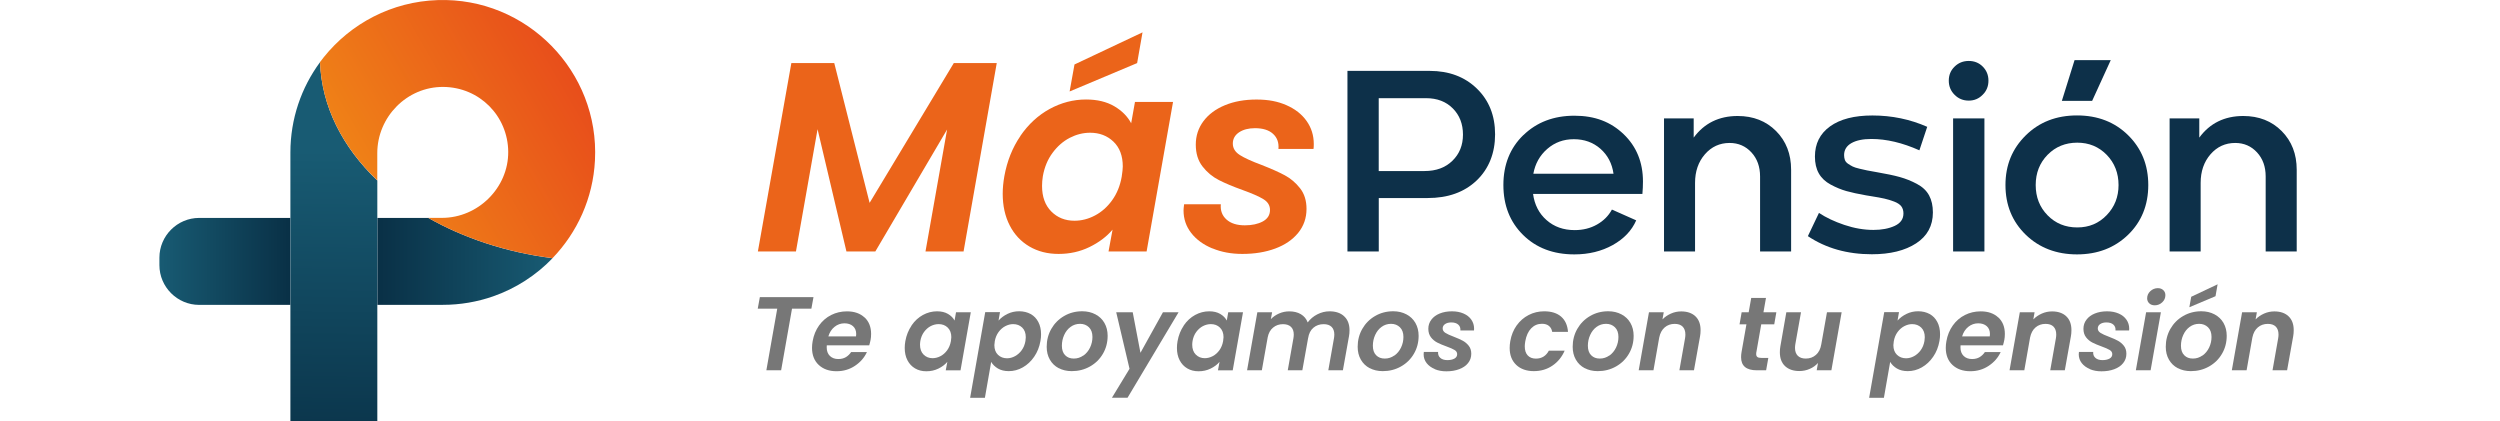 <svg xmlns="http://www.w3.org/2000/svg" xmlns:xlink="http://www.w3.org/1999/xlink" id="Capa_2" data-name="Capa 2" viewBox="0 0 533.23 89.86"><defs><linearGradient id="Degradado_sin_nombre_34" data-name="Degradado sin nombre 34" x1="34" y1="55.75" x2="61.93" y2="55.75" gradientUnits="userSpaceOnUse"><stop offset="0" stop-color="#185b73"></stop><stop offset="1" stop-color="#093046"></stop></linearGradient><linearGradient id="Degradado_sin_nombre_34-2" data-name="Degradado sin nombre 34" x1="117.85" y1="55.75" x2="80.48" y2="55.75" xlink:href="#Degradado_sin_nombre_34"></linearGradient><linearGradient id="Degradado_sin_nombre_34-3" data-name="Degradado sin nombre 34" x1="71.62" y1="32.12" x2="70.64" y2="100.89" xlink:href="#Degradado_sin_nombre_34"></linearGradient><linearGradient id="Degradado_sin_nombre_41" data-name="Degradado sin nombre 41" x1="79.5" y1="40.41" x2="122.26" y2="15.72" gradientUnits="userSpaceOnUse"><stop offset="0" stop-color="#ef8117"></stop><stop offset="1" stop-color="#e84e1b"></stop></linearGradient></defs><g><path d="M42.48,46.48c-4.66,0-8.48,3.82-8.48,8.48v1.59c0,4.66,3.82,8.48,8.48,8.48h19.45s0,0,0,0v-18.54s0,0,0,0h-19.45Z" fill="url(#Degradado_sin_nombre_34)"></path><path d="M80.49,46.48s0,0,0,0v18.54s0,0,0,0h13.96c3.75,0,7.35-.64,10.7-1.8,4.86-1.69,9.2-4.51,12.7-8.14,0,0,0,0,0,0-9.87-1.27-18.91-4.29-26.5-8.6,0,0,0,0,0,0h-10.86Z" fill="url(#Degradado_sin_nombre_34-2)"></path><path d="M80.48,46.47s0,0,0,0c0,0,0,0,0,0v43.37s0,0,0,0h-18.54s0,0,0,0V46.49s0,0,0,0c0,0,0,0,0,0v-13.96h0c0-7.2,2.34-13.86,6.31-19.25,0,0,0,0,.01,0,.34,9.46,4.84,18.18,12.22,25.22,0,0,0,0,0,0v7.98Z" fill="url(#Degradado_sin_nombre_34-3)"></path><path d="M93.36,.02c-9.81,.32-18.52,4.99-24.27,12.14-.29,.36-.57,.72-.84,1.09,0,0,0,0,0,0,.34,9.47,4.84,18.18,12.22,25.22,0,0,0,0,0,0v-5.79c0-7.74,6.33-14.2,14.08-14.14s13.8,6.23,13.85,13.85-6.39,14.08-14.14,14.08h-2.91s0,0,0,.01c7.58,4.3,16.62,7.32,26.49,8.59,0,0,0,0,0,0,5.27-5.47,8.65-12.77,9.06-20.86C127.89,15.25,112.34-.61,93.36,.02Z" fill="url(#Degradado_sin_nombre_41)"></path></g><g><g><g><path d="M212.6,13.45l-7.08,40.19h-8.12l4.61-26.02-15.31,26.02h-6.16l-6.16-26.08-4.61,26.08h-8.12l7.14-40.19h9.15l7.54,29.82,17.96-29.82h9.15Z" fill="#eb641a"></path><path d="M217.63,29c1.71-2.49,3.79-4.41,6.25-5.76,2.46-1.34,5.05-2.02,7.77-2.02,2.38,0,4.38,.48,6.02,1.44,1.63,.96,2.83,2.17,3.6,3.63l.81-4.55h8.12l-5.64,31.9h-8.12l.86-4.66c-1.27,1.5-2.91,2.73-4.92,3.71s-4.21,1.47-6.59,1.47-4.41-.53-6.22-1.58c-1.8-1.06-3.21-2.55-4.2-4.49-1-1.94-1.5-4.19-1.5-6.77,0-1.19,.12-2.44,.35-3.74,.58-3.22,1.72-6.08,3.43-8.58Zm21.85,6.51c0-2.26-.66-4.03-1.99-5.3s-2.98-1.9-4.98-1.9c-1.5,0-2.95,.37-4.35,1.09-1.4,.73-2.62,1.79-3.66,3.2-1.04,1.4-1.73,3.06-2.07,4.98-.12,.73-.17,1.42-.17,2.07,0,2.3,.65,4.12,1.96,5.44,1.3,1.32,2.96,1.99,4.95,1.99,1.5,0,2.96-.37,4.38-1.12,1.42-.75,2.64-1.83,3.66-3.25,1.02-1.42,1.7-3.09,2.04-5.01,.15-1,.23-1.73,.23-2.19Zm3.05-22.05l-14.39,6.05,1.04-5.76,14.51-6.85-1.15,6.56Z" fill="#eb641a"></path><path d="M258.57,52.98c-1.9-.79-3.4-1.88-4.49-3.28-1.09-1.4-1.64-3-1.64-4.81,0-.27,.04-.71,.12-1.32h7.83c-.12,1.34,.29,2.43,1.21,3.25,.92,.83,2.23,1.24,3.92,1.24,1.53,0,2.81-.28,3.83-.83,1.02-.56,1.53-1.37,1.53-2.45,0-.96-.47-1.73-1.41-2.3-.94-.58-2.43-1.23-4.46-1.96-2.03-.73-3.72-1.44-5.07-2.13-1.34-.69-2.5-1.65-3.45-2.88-.96-1.23-1.44-2.78-1.44-4.66s.55-3.55,1.64-5.01c1.09-1.46,2.62-2.59,4.58-3.4s4.2-1.21,6.74-1.21,4.55,.4,6.39,1.21,3.27,1.93,4.29,3.37c1.02,1.44,1.53,3.08,1.53,4.92,0,.46-.02,.81-.06,1.04h-7.48c.12-1.34-.27-2.42-1.15-3.22-.88-.81-2.17-1.21-3.86-1.21-1.38,0-2.51,.3-3.4,.89-.88,.6-1.32,1.39-1.32,2.39s.5,1.81,1.5,2.45c1,.63,2.53,1.33,4.61,2.1,2.07,.81,3.73,1.55,4.98,2.22,1.25,.67,2.33,1.59,3.25,2.76,.92,1.17,1.38,2.64,1.38,4.4,0,1.96-.6,3.67-1.78,5.12-1.19,1.46-2.82,2.57-4.89,3.34s-4.41,1.15-7.02,1.15c-2.34,0-4.46-.39-6.36-1.18Z" fill="#eb641a"></path></g><path d="M304.95,15.12c4.11,0,7.46,1.26,10.05,3.77,2.59,2.51,3.89,5.77,3.89,9.76s-1.32,7.35-3.94,9.85c-2.63,2.5-6.11,3.74-10.45,3.74h-10.42v11.4h-6.68V15.12h17.56Zm-1.09,21.36c2.46,0,4.43-.73,5.93-2.19,1.5-1.46,2.25-3.32,2.25-5.58s-.72-4.13-2.16-5.58c-1.44-1.46-3.35-2.19-5.73-2.19h-10.08v15.55h9.79Z" fill="#0d3049"></path><path d="M324.92,28.83c2.84-2.76,6.47-4.15,10.88-4.15s7.76,1.32,10.51,3.94c2.74,2.63,4.12,6,4.12,10.1,0,.84-.04,1.73-.12,2.65h-23.32c.31,2.3,1.27,4.17,2.88,5.58,1.61,1.42,3.61,2.13,5.99,2.13,1.77,0,3.35-.39,4.75-1.18,1.4-.79,2.47-1.85,3.2-3.2l5.18,2.3c-.96,2.19-2.63,3.94-5.01,5.27-2.38,1.32-5.11,1.99-8.18,1.99-4.49,0-8.14-1.38-10.94-4.15-2.8-2.76-4.2-6.31-4.2-10.65s1.42-7.89,4.26-10.65Zm2.13,8.23h17.1c-.31-2.19-1.24-3.96-2.79-5.33-1.55-1.36-3.45-2.04-5.67-2.04s-4.08,.69-5.67,2.07c-1.59,1.38-2.58,3.15-2.97,5.3Z" fill="#0d3049"></path><path d="M361.25,25.26v4.09c2.26-3.07,5.39-4.61,9.38-4.61,3.34,0,6.07,1.08,8.2,3.22,2.13,2.15,3.2,4.89,3.2,8.23v17.45h-6.62v-16.01c0-2.07-.61-3.78-1.84-5.12-1.23-1.34-2.78-2.02-4.66-2.02-2.11,0-3.87,.81-5.27,2.42-1.4,1.61-2.1,3.65-2.1,6.1v14.62h-6.62V25.26h6.33Z" fill="#0d3049"></path><path d="M385.61,50.36l2.36-4.95c1.5,1,3.3,1.85,5.41,2.56,2.11,.71,4.18,1.07,6.22,1.07,1.77,0,3.27-.29,4.52-.86,1.25-.58,1.87-1.46,1.87-2.65,0-.61-.15-1.12-.46-1.53-.31-.4-.82-.74-1.53-1.01-.71-.27-1.4-.48-2.07-.63-.67-.15-1.62-.33-2.85-.52l-1.04-.17c-1.73-.31-3.14-.61-4.23-.92-1.09-.31-2.21-.77-3.34-1.38-1.13-.61-1.98-1.41-2.53-2.39-.56-.98-.83-2.18-.83-3.6,0-2.72,1.07-4.87,3.22-6.42,2.15-1.55,5.16-2.33,9.04-2.33,4.15,0,8.04,.81,11.69,2.42l-1.67,5.01c-3.61-1.61-7.02-2.42-10.25-2.42-1.8,0-3.22,.3-4.26,.89-1.04,.6-1.55,1.45-1.55,2.56,0,.38,.06,.73,.17,1.04,.12,.31,.35,.58,.69,.81s.67,.42,.98,.58c.31,.15,.79,.31,1.44,.46,.65,.15,1.2,.28,1.64,.37,.44,.1,1.12,.22,2.04,.37,2.03,.35,3.67,.69,4.92,1.04,1.25,.35,2.47,.83,3.66,1.47,1.19,.63,2.05,1.45,2.59,2.45,.54,1,.81,2.21,.81,3.63,0,2.84-1.19,5.04-3.57,6.59-2.38,1.55-5.53,2.33-9.44,2.33-5.26,0-9.81-1.29-13.65-3.86Z" fill="#0d3049"></path><path d="M415.66,17.2c0-1.19,.41-2.19,1.24-2.99,.82-.81,1.83-1.21,3.02-1.21s2.19,.4,2.99,1.21,1.21,1.8,1.21,2.99-.4,2.19-1.21,2.99c-.81,.84-1.8,1.27-2.99,1.27s-2.2-.41-3.02-1.24c-.83-.82-1.24-1.83-1.24-3.02Zm.92,36.44V25.26h6.68v28.38h-6.68Z" fill="#0d3049"></path><path d="M432.07,28.88c2.88-2.84,6.52-4.26,10.94-4.26s8.05,1.41,10.91,4.23c2.86,2.82,4.29,6.36,4.29,10.62s-1.44,7.84-4.32,10.62c-2.88,2.78-6.51,4.17-10.88,4.17s-8.06-1.4-10.94-4.2c-2.88-2.8-4.32-6.33-4.32-10.59s1.44-7.75,4.32-10.59Zm2.13,10.59c0,2.57,.84,4.72,2.53,6.45,1.69,1.73,3.8,2.59,6.33,2.59s4.59-.87,6.28-2.62c1.69-1.75,2.53-3.89,2.53-6.42s-.84-4.72-2.53-6.45c-1.69-1.73-3.78-2.59-6.28-2.59s-4.64,.86-6.33,2.59c-1.69,1.73-2.53,3.88-2.53,6.45Zm5.58-17.96l2.71-8.69h7.72l-3.97,8.69h-6.45Z" fill="#0d3049"></path><path d="M469.09,25.26v4.09c2.26-3.07,5.39-4.61,9.38-4.61,3.34,0,6.07,1.08,8.2,3.22,2.13,2.15,3.2,4.89,3.2,8.23v17.45h-6.62v-16.01c0-2.07-.61-3.78-1.84-5.12-1.23-1.34-2.78-2.02-4.66-2.02-2.11,0-3.87,.81-5.27,2.42-1.4,1.61-2.1,3.65-2.1,6.1v14.62h-6.62V25.26h6.33Z" fill="#0d3049"></path></g><g><path d="M173.51,63.38l-.45,2.46h-4.13l-2.32,13.14h-3.15l2.32-13.14h-4.16l.45-2.46h11.44Z" fill="#777"></path><path d="M184.41,67.7c.92,.87,1.39,2.04,1.39,3.52,0,.48-.04,.9-.11,1.27-.09,.45-.19,.83-.29,1.16h-9.05c-.02,.1-.02,.25-.02,.45,0,.77,.23,1.38,.68,1.82,.45,.44,1.05,.66,1.8,.66,.63,0,1.17-.14,1.62-.41,.45-.28,.82-.64,1.11-1.08h3.37c-.55,1.19-1.4,2.17-2.56,2.94-1.15,.77-2.46,1.15-3.92,1.15-1.58,0-2.84-.45-3.8-1.34-.95-.89-1.43-2.11-1.43-3.64,0-.45,.04-.92,.13-1.41,.22-1.28,.68-2.4,1.37-3.37,.69-.97,1.55-1.71,2.58-2.23,1.03-.52,2.15-.78,3.37-.78,1.58,0,2.83,.44,3.75,1.31Zm-1.79,3.54c0-.71-.23-1.27-.69-1.68-.46-.4-1.06-.6-1.81-.6-.79,0-1.5,.25-2.12,.75-.63,.5-1.06,1.18-1.32,2.04h5.9c.03-.24,.04-.41,.04-.51Z" fill="#777"></path><path d="M194.43,69.41c.66-.97,1.47-1.71,2.42-2.23,.95-.52,1.96-.78,3.02-.78,.92,0,1.7,.19,2.33,.56,.63,.37,1.1,.84,1.4,1.41l.31-1.76h3.15l-2.19,12.38h-3.15l.34-1.81c-.49,.58-1.13,1.06-1.91,1.44-.78,.38-1.63,.57-2.56,.57s-1.71-.2-2.41-.61c-.7-.41-1.24-.99-1.63-1.74-.39-.75-.58-1.63-.58-2.62,0-.46,.04-.95,.13-1.45,.22-1.25,.67-2.36,1.33-3.33Zm8.48,2.52c0-.88-.26-1.56-.77-2.06s-1.16-.74-1.93-.74c-.58,0-1.14,.14-1.69,.42-.54,.28-1.02,.7-1.42,1.24-.4,.54-.67,1.19-.8,1.93-.04,.28-.07,.55-.07,.8,0,.89,.25,1.6,.76,2.11,.51,.51,1.15,.77,1.92,.77,.58,0,1.15-.15,1.7-.44,.55-.29,1.02-.71,1.42-1.26,.39-.55,.66-1.2,.79-1.94,.06-.39,.09-.67,.09-.85Z" fill="#777"></path><path d="M214.87,66.96c.77-.38,1.6-.57,2.51-.57s1.74,.2,2.45,.59c.71,.39,1.25,.96,1.64,1.71,.39,.74,.58,1.62,.58,2.61,0,.46-.04,.94-.13,1.43-.22,1.27-.67,2.39-1.34,3.36-.67,.98-1.48,1.73-2.43,2.27-.95,.54-1.95,.8-2.99,.8-.91,0-1.68-.19-2.31-.56-.63-.37-1.11-.84-1.44-1.41l-1.34,7.66h-3.15l3.22-18.27h3.15l-.31,1.79c.51-.57,1.14-1.04,1.91-1.42Zm3.92,4.97c0-.88-.25-1.56-.76-2.06-.51-.49-1.15-.74-1.94-.74-.57,0-1.12,.15-1.68,.44-.55,.29-1.03,.71-1.43,1.26-.4,.55-.67,1.2-.8,1.94-.06,.39-.09,.67-.09,.85,0,.88,.26,1.56,.77,2.06,.51,.49,1.16,.74,1.93,.74,.58,0,1.15-.15,1.7-.45,.55-.3,1.03-.72,1.43-1.27,.4-.55,.67-1.21,.8-1.97,.04-.3,.07-.57,.07-.8Z" fill="#777"></path><path d="M225.81,78.53c-.81-.43-1.44-1.04-1.89-1.83-.45-.79-.67-1.7-.67-2.73,0-1.4,.33-2.68,.99-3.83,.66-1.15,1.57-2.07,2.73-2.74,1.15-.67,2.44-1.01,3.85-1.01,1.06,0,2,.22,2.83,.66,.83,.44,1.47,1.05,1.92,1.84,.45,.79,.68,1.7,.68,2.73,0,1.42-.34,2.7-1.01,3.84-.67,1.15-1.59,2.05-2.76,2.71-1.17,.66-2.46,.99-3.88,.99-1.06,0-1.99-.22-2.8-.65Zm5.26-2.68c.61-.43,1.09-1.01,1.43-1.72,.34-.71,.51-1.47,.51-2.26,0-.89-.25-1.58-.75-2.07-.5-.48-1.13-.73-1.89-.73s-1.43,.22-2.02,.65c-.59,.43-1.05,1.01-1.37,1.73-.33,.72-.49,1.49-.49,2.29,0,.88,.23,1.56,.7,2.03,.47,.48,1.08,.71,1.84,.71s1.42-.22,2.03-.65Z" fill="#777"></path><path d="M241.6,66.6l1.65,8.65,4.8-8.65h3.33l-10.88,18.23h-3.33l3.75-6.17-2.84-12.06h3.51Z" fill="#777"></path><path d="M252.49,69.41c.66-.97,1.47-1.71,2.42-2.23,.95-.52,1.96-.78,3.02-.78,.92,0,1.7,.19,2.33,.56,.63,.37,1.1,.84,1.4,1.41l.31-1.76h3.15l-2.19,12.38h-3.15l.34-1.81c-.49,.58-1.13,1.06-1.91,1.44-.78,.38-1.63,.57-2.56,.57s-1.71-.2-2.41-.61c-.7-.41-1.24-.99-1.63-1.74-.39-.75-.58-1.63-.58-2.62,0-.46,.04-.95,.13-1.45,.22-1.25,.67-2.36,1.33-3.33Zm8.48,2.52c0-.88-.26-1.56-.77-2.06s-1.16-.74-1.93-.74c-.58,0-1.14,.14-1.69,.42-.54,.28-1.02,.7-1.42,1.24-.4,.54-.67,1.19-.8,1.93-.04,.28-.07,.55-.07,.8,0,.89,.25,1.6,.76,2.11,.51,.51,1.15,.77,1.92,.77,.58,0,1.15-.15,1.7-.44,.55-.29,1.02-.71,1.42-1.26,.39-.55,.66-1.2,.79-1.94,.06-.39,.09-.67,.09-.85Z" fill="#777"></path><path d="M286.7,67.47c.76,.7,1.14,1.69,1.14,2.97,0,.48-.04,.9-.11,1.27l-1.3,7.26h-3.11l1.21-6.84c.04-.27,.07-.53,.07-.78,0-.71-.2-1.26-.59-1.64-.39-.38-.96-.57-1.69-.57-.86,0-1.59,.26-2.19,.77-.6,.51-.97,1.25-1.12,2.22v-.02l-1.23,6.86h-3.11l1.21-6.84c.04-.27,.07-.52,.07-.76,0-.73-.2-1.28-.6-1.66-.4-.38-.97-.57-1.7-.57-.82,0-1.52,.24-2.11,.73-.59,.48-.97,1.17-1.15,2.07l-1.25,7.04h-3.15l2.19-12.38h3.15l-.27,1.47c.49-.51,1.08-.91,1.76-1.21,.68-.3,1.41-.45,2.17-.45,.97,0,1.79,.2,2.48,.61,.68,.41,1.17,.99,1.45,1.75,.52-.71,1.2-1.29,2.04-1.72,.84-.43,1.72-.65,2.62-.65,1.31,0,2.35,.35,3.11,1.05Z" fill="#777"></path><path d="M292.14,78.53c-.81-.43-1.44-1.04-1.89-1.83-.45-.79-.67-1.7-.67-2.73,0-1.4,.33-2.68,.99-3.83,.66-1.15,1.57-2.07,2.73-2.74,1.15-.67,2.44-1.01,3.85-1.01,1.06,0,2,.22,2.83,.66,.83,.44,1.47,1.05,1.92,1.84,.45,.79,.68,1.7,.68,2.73,0,1.42-.34,2.7-1.01,3.84-.67,1.15-1.59,2.05-2.76,2.71-1.17,.66-2.46,.99-3.88,.99-1.06,0-1.99-.22-2.8-.65Zm5.26-2.68c.61-.43,1.09-1.01,1.43-1.72,.34-.71,.51-1.47,.51-2.26,0-.89-.25-1.58-.75-2.07-.5-.48-1.13-.73-1.89-.73s-1.43,.22-2.02,.65c-.59,.43-1.05,1.01-1.37,1.73-.33,.72-.49,1.49-.49,2.29,0,.88,.23,1.56,.7,2.03,.47,.48,1.08,.71,1.84,.71s1.42-.22,2.03-.65Z" fill="#777"></path><path d="M306.03,78.72c-.74-.31-1.32-.73-1.74-1.27-.42-.54-.64-1.17-.64-1.87,0-.1,.01-.28,.04-.51h3.04c-.04,.52,.11,.94,.47,1.26,.36,.32,.86,.48,1.52,.48,.6,0,1.09-.11,1.49-.32,.39-.22,.59-.53,.59-.95,0-.37-.18-.67-.55-.89-.37-.22-.94-.48-1.73-.76-.79-.28-1.44-.56-1.97-.83-.52-.27-.97-.64-1.34-1.12-.37-.48-.56-1.08-.56-1.81s.21-1.38,.64-1.94c.42-.57,1.02-1.01,1.78-1.32s1.63-.47,2.61-.47,1.76,.16,2.48,.47,1.27,.75,1.66,1.31c.39,.56,.59,1.2,.59,1.91,0,.18,0,.31-.02,.4h-2.9c.04-.52-.1-.94-.45-1.25-.34-.31-.84-.47-1.5-.47-.54,0-.98,.12-1.32,.35-.34,.23-.51,.54-.51,.93s.19,.7,.58,.95c.39,.25,.98,.52,1.79,.82,.8,.31,1.45,.6,1.93,.86,.48,.26,.9,.62,1.26,1.07,.36,.45,.54,1.02,.54,1.71,0,.76-.23,1.42-.69,1.99-.46,.57-1.09,1-1.9,1.3-.8,.3-1.71,.45-2.73,.45-.91,0-1.73-.15-2.47-.46Z" fill="#777"></path><path d="M323.49,69.42c.68-.96,1.54-1.71,2.56-2.23,1.02-.53,2.13-.79,3.32-.79,1.53,0,2.74,.38,3.61,1.14,.87,.76,1.36,1.84,1.46,3.24h-3.37c-.09-.54-.32-.96-.69-1.26-.37-.31-.87-.46-1.5-.46-.89,0-1.66,.32-2.29,.97-.63,.65-1.05,1.57-1.26,2.76-.07,.42-.11,.77-.11,1.07,0,.85,.21,1.5,.63,1.95,.42,.45,1,.68,1.74,.68,1.25,0,2.17-.57,2.77-1.7h3.37c-.58,1.34-1.45,2.41-2.6,3.19-1.15,.79-2.48,1.18-3.99,1.18s-2.81-.44-3.74-1.33c-.93-.89-1.4-2.09-1.4-3.61,0-.46,.04-.95,.13-1.45,.22-1.28,.68-2.4,1.36-3.36Z" fill="#777"></path><path d="M338,78.53c-.81-.43-1.44-1.04-1.89-1.83-.45-.79-.67-1.7-.67-2.73,0-1.4,.33-2.68,.99-3.83,.66-1.15,1.57-2.07,2.73-2.74,1.15-.67,2.44-1.01,3.85-1.01,1.06,0,2,.22,2.83,.66,.83,.44,1.47,1.05,1.92,1.84,.45,.79,.68,1.7,.68,2.73,0,1.42-.34,2.7-1.01,3.84-.67,1.15-1.59,2.05-2.76,2.71-1.17,.66-2.46,.99-3.88,.99-1.06,0-1.99-.22-2.8-.65Zm5.26-2.68c.61-.43,1.09-1.01,1.43-1.72,.34-.71,.51-1.47,.51-2.26,0-.89-.25-1.58-.75-2.07-.5-.48-1.13-.73-1.89-.73s-1.43,.22-2.02,.65c-.59,.43-1.05,1.01-1.37,1.73-.33,.72-.49,1.49-.49,2.29,0,.88,.23,1.56,.7,2.03,.47,.48,1.08,.71,1.84,.71s1.42-.22,2.03-.65Z" fill="#777"></path><path d="M361.61,67.46c.74,.69,1.11,1.68,1.11,2.96,0,.48-.04,.91-.11,1.3l-1.3,7.26h-3.11l1.21-6.84c.04-.27,.07-.53,.07-.78,0-.74-.2-1.31-.59-1.7-.39-.39-.96-.58-1.69-.58-.83,0-1.55,.25-2.13,.75-.59,.5-.98,1.22-1.17,2.16l-1.23,6.99h-3.15l2.19-12.38h3.15l-.27,1.52c.51-.52,1.11-.93,1.81-1.24,.7-.31,1.43-.46,2.19-.46,1.28,0,2.29,.35,3.03,1.04Z" fill="#777"></path><path d="M374.6,75.15c-.01,.09-.02,.21-.02,.36,0,.3,.09,.51,.26,.64,.17,.13,.46,.19,.86,.19h1.47l-.47,2.64h-1.99c-2.23,0-3.35-.93-3.35-2.79,0-.36,.03-.71,.09-1.05l1.05-5.96h-1.47l.45-2.57h1.5l.54-3.06h3.15l-.54,3.06h2.75l-.45,2.57h-2.77l-1.05,5.99Z" fill="#777"></path><path d="M392.81,66.6l-2.19,12.38h-3.13l.27-1.56c-.48,.54-1.06,.96-1.76,1.26-.7,.31-1.44,.46-2.21,.46-1.28,0-2.29-.35-3.04-1.04-.74-.69-1.12-1.68-1.12-2.96,0-.48,.04-.9,.11-1.27l1.27-7.26h3.13l-1.21,6.81c-.04,.27-.07,.53-.07,.78,0,.73,.2,1.29,.6,1.69,.4,.39,.97,.59,1.7,.59,.85,0,1.57-.26,2.17-.79,.6-.53,.98-1.28,1.14-2.27l1.21-6.81h3.13Z" fill="#777"></path><path d="M406.62,66.96c.77-.38,1.6-.57,2.51-.57s1.74,.2,2.45,.59c.71,.39,1.25,.96,1.64,1.71,.39,.74,.58,1.62,.58,2.61,0,.46-.04,.94-.13,1.43-.22,1.27-.67,2.39-1.34,3.36-.67,.98-1.48,1.73-2.43,2.27-.95,.54-1.95,.8-2.99,.8-.91,0-1.68-.19-2.31-.56-.63-.37-1.11-.84-1.44-1.41l-1.34,7.66h-3.15l3.22-18.27h3.15l-.31,1.79c.51-.57,1.14-1.04,1.91-1.42Zm3.92,4.97c0-.88-.25-1.56-.76-2.06-.51-.49-1.15-.74-1.94-.74-.57,0-1.12,.15-1.68,.44-.55,.29-1.03,.71-1.43,1.26-.4,.55-.67,1.2-.8,1.94-.06,.39-.09,.67-.09,.85,0,.88,.26,1.56,.77,2.06,.51,.49,1.16,.74,1.93,.74,.58,0,1.15-.15,1.7-.45,.55-.3,1.03-.72,1.43-1.27,.4-.55,.67-1.21,.8-1.97,.04-.3,.07-.57,.07-.8Z" fill="#777"></path><path d="M426.23,67.7c.92,.87,1.39,2.04,1.39,3.52,0,.48-.04,.9-.11,1.27-.09,.45-.19,.83-.29,1.16h-9.05c-.02,.1-.02,.25-.02,.45,0,.77,.23,1.38,.68,1.82,.45,.44,1.05,.66,1.8,.66,.63,0,1.17-.14,1.62-.41,.45-.28,.82-.64,1.11-1.08h3.37c-.55,1.19-1.4,2.17-2.56,2.94-1.15,.77-2.46,1.15-3.92,1.15-1.58,0-2.84-.45-3.8-1.34-.95-.89-1.43-2.11-1.43-3.64,0-.45,.04-.92,.13-1.41,.22-1.28,.68-2.4,1.37-3.37,.69-.97,1.55-1.71,2.58-2.23,1.03-.52,2.15-.78,3.37-.78,1.58,0,2.83,.44,3.75,1.31Zm-1.79,3.54c0-.71-.23-1.27-.69-1.68-.46-.4-1.06-.6-1.81-.6-.79,0-1.5,.25-2.12,.75-.63,.5-1.06,1.18-1.32,2.04h5.9c.03-.24,.04-.41,.04-.51Z" fill="#777"></path><path d="M440.71,67.46c.74,.69,1.11,1.68,1.11,2.96,0,.48-.04,.91-.11,1.3l-1.3,7.26h-3.11l1.21-6.84c.04-.27,.07-.53,.07-.78,0-.74-.2-1.31-.59-1.7-.39-.39-.96-.58-1.69-.58-.83,0-1.55,.25-2.13,.75-.59,.5-.98,1.22-1.17,2.16l-1.23,6.99h-3.15l2.19-12.38h3.15l-.27,1.52c.51-.52,1.11-.93,1.81-1.24,.7-.31,1.43-.46,2.19-.46,1.28,0,2.29,.35,3.03,1.04Z" fill="#777"></path><path d="M445.76,78.72c-.74-.31-1.32-.73-1.74-1.27-.42-.54-.64-1.17-.64-1.87,0-.1,.01-.28,.04-.51h3.04c-.04,.52,.11,.94,.47,1.26,.36,.32,.86,.48,1.52,.48,.6,0,1.09-.11,1.49-.32,.39-.22,.59-.53,.59-.95,0-.37-.18-.67-.55-.89-.37-.22-.94-.48-1.73-.76-.79-.28-1.44-.56-1.97-.83-.52-.27-.97-.64-1.34-1.12-.37-.48-.56-1.08-.56-1.81s.21-1.38,.64-1.94c.42-.57,1.02-1.01,1.78-1.32s1.63-.47,2.61-.47,1.76,.16,2.48,.47,1.27,.75,1.66,1.31c.39,.56,.59,1.2,.59,1.91,0,.18,0,.31-.02,.4h-2.9c.04-.52-.1-.94-.45-1.25-.34-.31-.84-.47-1.5-.47-.54,0-.98,.12-1.32,.35-.34,.23-.51,.54-.51,.93s.19,.7,.58,.95c.39,.25,.98,.52,1.79,.82,.8,.31,1.45,.6,1.93,.86,.48,.26,.9,.62,1.26,1.07,.36,.45,.54,1.02,.54,1.71,0,.76-.23,1.42-.69,1.99-.46,.57-1.09,1-1.9,1.3-.8,.3-1.71,.45-2.73,.45-.91,0-1.73-.15-2.47-.46Z" fill="#777"></path><path d="M460.9,66.6l-2.19,12.38h-3.15l2.19-12.38h3.15Zm-2.48-1.9c-.3-.28-.45-.64-.45-1.07,0-.6,.23-1.11,.68-1.53,.45-.42,.99-.64,1.6-.64,.48,0,.86,.14,1.16,.42,.3,.28,.45,.64,.45,1.07,0,.6-.22,1.11-.67,1.53-.45,.42-.98,.64-1.59,.64-.49,0-.89-.14-1.18-.42Z" fill="#777"></path><path d="M464.5,78.53c-.81-.43-1.44-1.04-1.89-1.83-.45-.79-.67-1.7-.67-2.73,0-1.4,.33-2.68,.99-3.83,.66-1.15,1.57-2.07,2.73-2.74,1.15-.67,2.44-1.01,3.85-1.01,1.06,0,2,.22,2.83,.66,.83,.44,1.47,1.05,1.92,1.84,.45,.79,.68,1.7,.68,2.73,0,1.42-.34,2.7-1.01,3.84-.67,1.15-1.59,2.05-2.76,2.71-1.17,.66-2.46,.99-3.88,.99-1.06,0-1.99-.22-2.8-.65Zm5.26-2.68c.61-.43,1.09-1.01,1.43-1.72,.34-.71,.51-1.47,.51-2.26,0-.89-.25-1.58-.75-2.07-.5-.48-1.13-.73-1.89-.73s-1.43,.22-2.02,.65c-.59,.43-1.05,1.01-1.37,1.73-.33,.72-.49,1.49-.49,2.29,0,.88,.23,1.56,.7,2.03,.47,.48,1.08,.71,1.84,.71s1.42-.22,2.03-.65Zm2.79-12.67l-5.58,2.35,.4-2.23,5.63-2.66-.45,2.55Z" fill="#777"></path><path d="M488.12,67.46c.74,.69,1.11,1.68,1.11,2.96,0,.48-.04,.91-.11,1.3l-1.3,7.26h-3.11l1.21-6.84c.04-.27,.07-.53,.07-.78,0-.74-.2-1.31-.59-1.7-.39-.39-.96-.58-1.69-.58-.83,0-1.55,.25-2.13,.75-.59,.5-.98,1.22-1.17,2.16l-1.23,6.99h-3.15l2.19-12.38h3.15l-.27,1.52c.51-.52,1.11-.93,1.81-1.24,.7-.31,1.43-.46,2.19-.46,1.28,0,2.29,.35,3.03,1.04Z" fill="#777"></path></g></g></svg>
